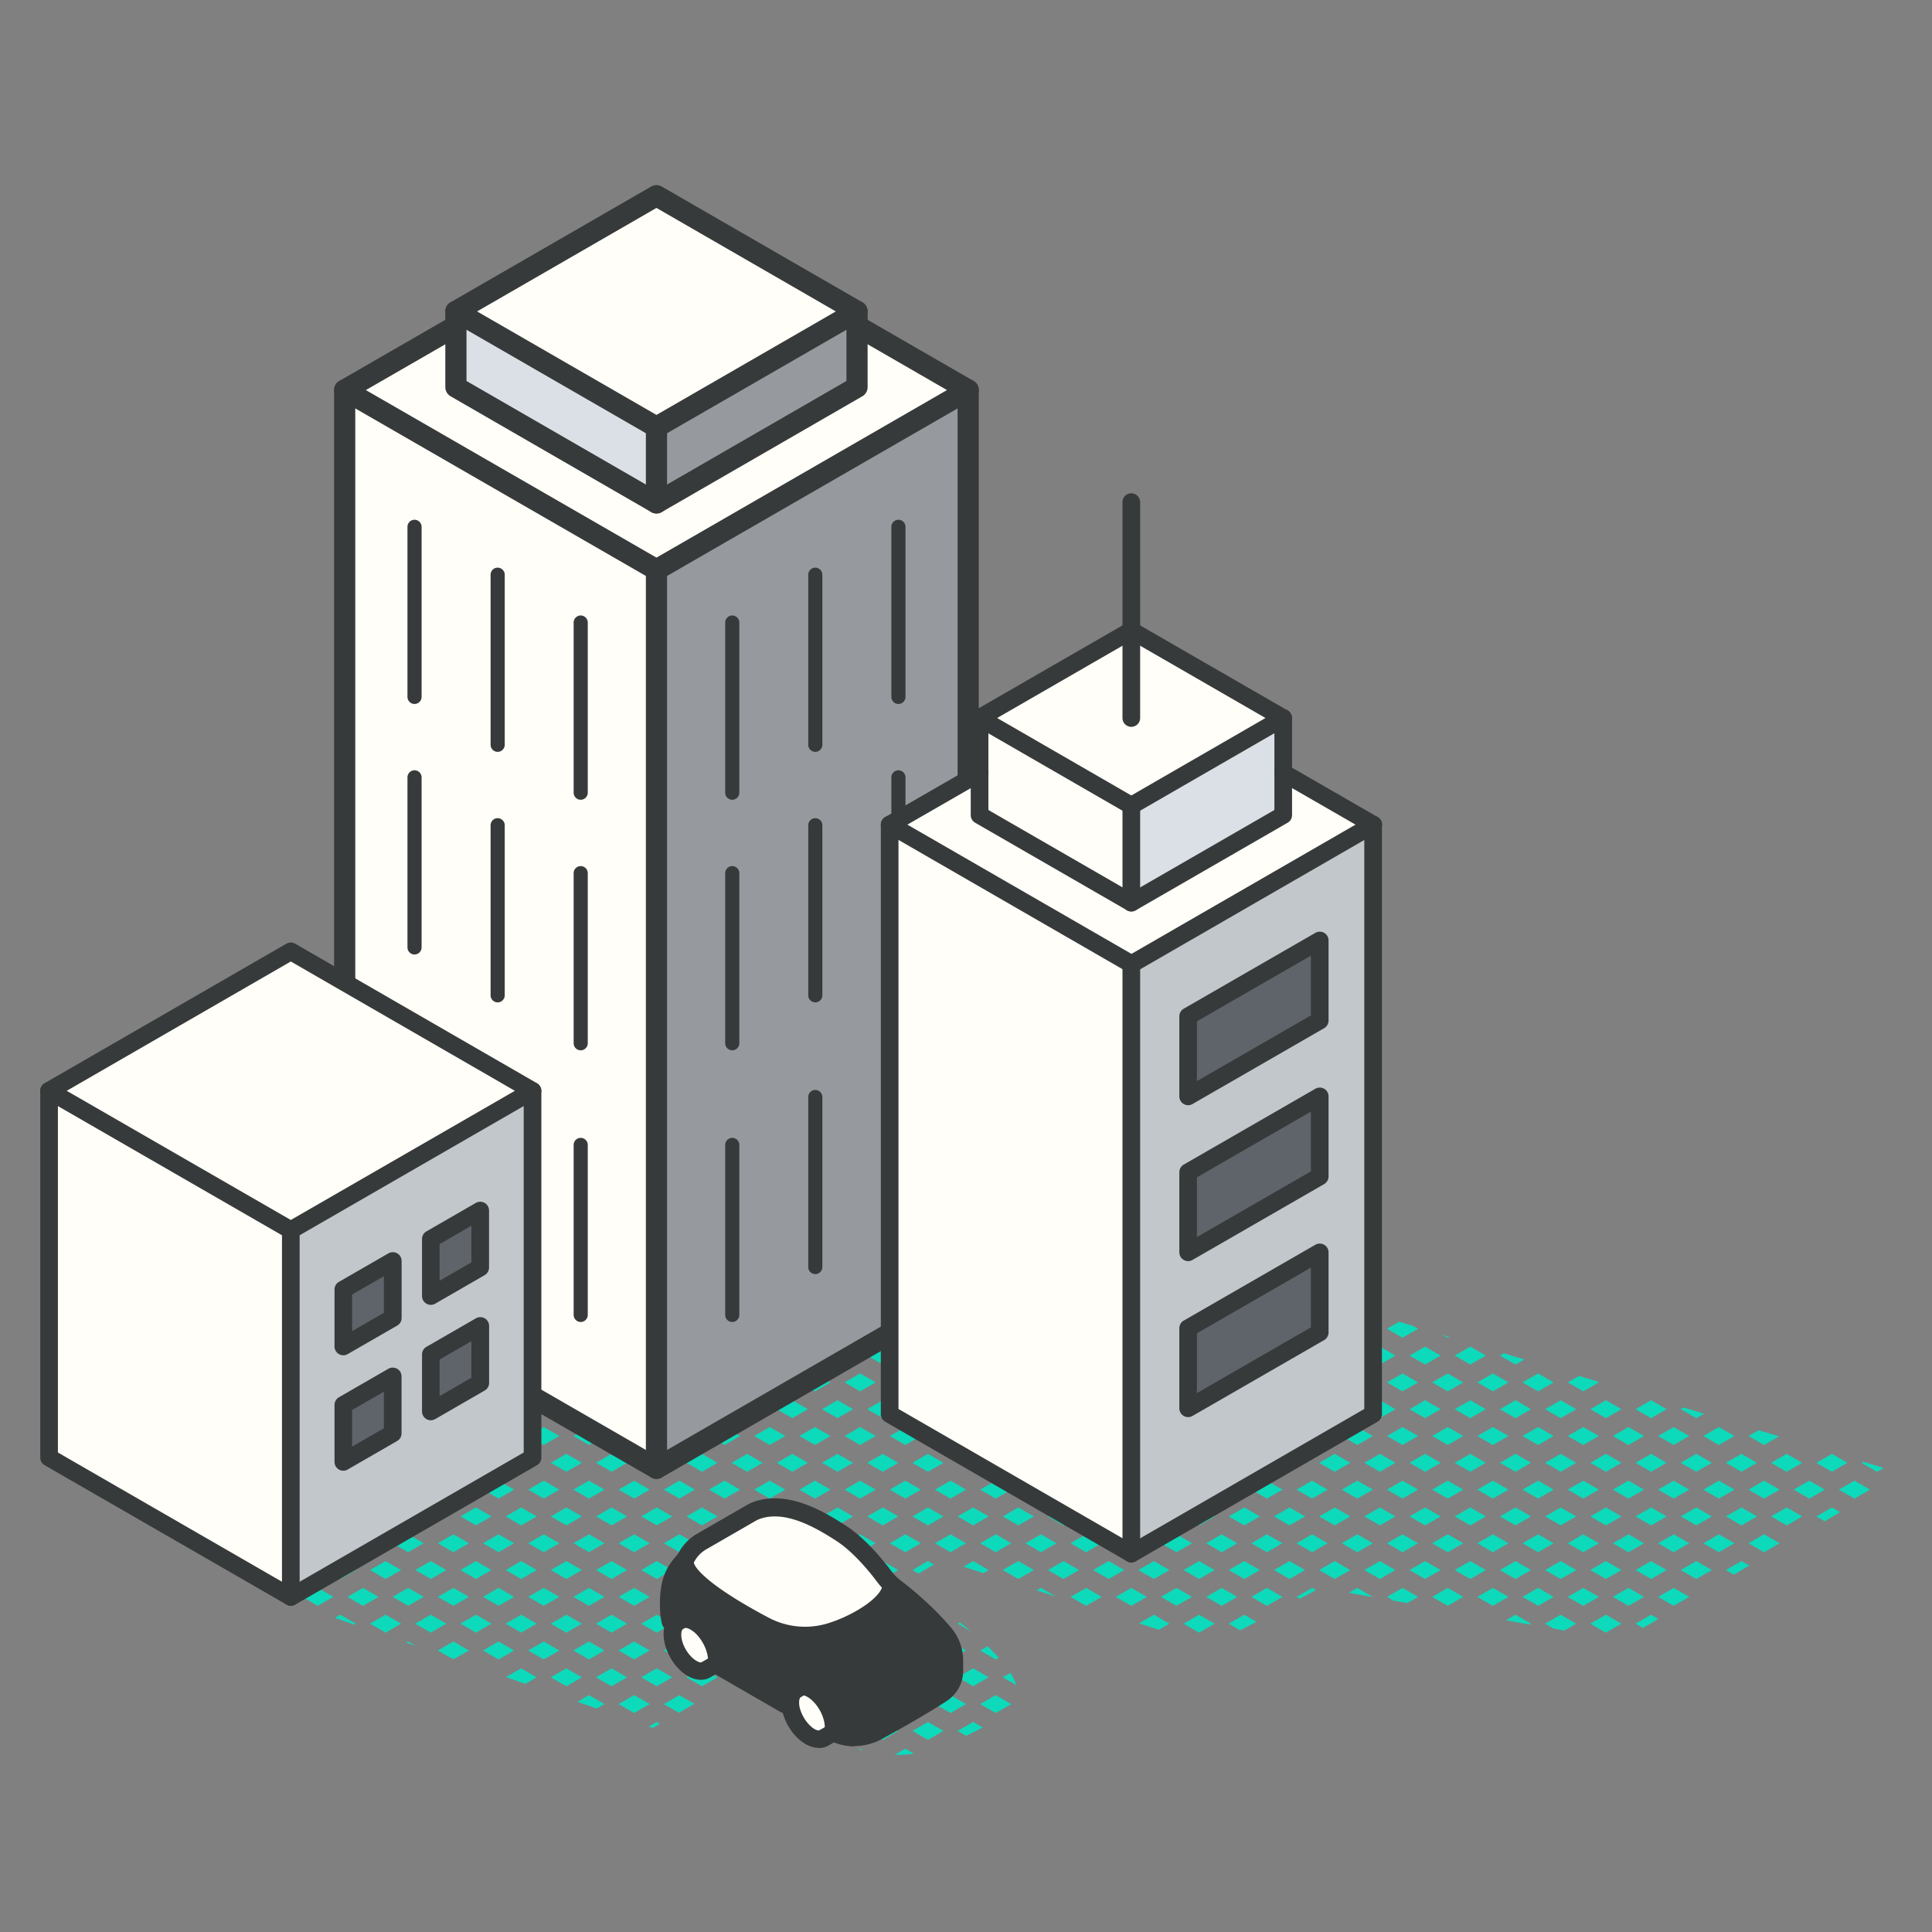 <svg xmlns="http://www.w3.org/2000/svg" width="240" height="240" fill="none"><rect width="100%" height="100%" fill="#808080" stroke="none"/><g clip-path="url(#a)"><path fill="#0DDABB" d="m228.438 185.047 1.929 1.113 1.93-1.113-1.93-1.113-1.929 1.113Zm3.456-3.33-.43-.131-.219.131 1.93 1.113.825-.473-2.106-.64Zm-2.403-.002-1.93-1.113-1.93 1.113 1.93 1.113 1.93-1.113Zm-3.86 6.66 1.035.604 1.912-1.13-1.017-.587-1.93 1.113Zm-.878-4.441-1.93 1.113 1.93 1.113 1.93-1.113-1.93-1.113Zm-2.806 3.328-1.93 1.113 1.93 1.113 1.93-1.113-1.93-1.113Zm0-4.434 1.93-1.113-1.93-1.113-1.93 1.113 1.93 1.113Zm-.948-4.398-2.536-.762-1.254.719 1.93 1.113 1.86-1.07Zm.07 6.617-1.93-1.113-1.93 1.113 1.93 1.113 1.93-1.113Zm-2.808-3.332-1.93-1.113-1.93 1.113 1.93 1.113 1.93-1.113Zm-1.052 9.992 1.93 1.113 1.93-1.113-1.93-1.113-1.93 1.113Zm1.052-3.332-1.93-1.113-1.93 1.113 1.93 1.113 1.93-1.113Zm-2.806-9.989-1.93-1.113-1.93 1.113 1.93 1.114 1.93-1.114Zm-4.738-2.219.965-.552-2.535-.771-.36.21 1.93 1.113Zm4.738 8.88-1.93-1.113-1.93 1.113 1.93 1.113 1.93-1.113Zm-4.738-2.219 1.93-1.113-1.93-1.113-1.93 1.113 1.93 1.113Zm3.684 12.207.983.57 1.912-1.131-.965-.552-1.93 1.113Zm-.876-4.441-1.93 1.113 1.93 1.113 1.93-1.113-1.93-1.113Zm-2.808 3.328-1.93 1.113 1.93 1.113 1.93-1.113-1.93-1.113Zm0-4.434 1.93-1.113-1.93-1.113-1.93 1.113 1.93 1.113Zm-.877-11.102-1.93-1.113-1.93 1.113 1.93 1.114 1.93-1.114Zm-2.807-3.332-1.93-1.113-1.93 1.113 1.93 1.113 1.93-1.113Zm2.807 9.993-1.93-1.113-1.93 1.113 1.93 1.113 1.93-1.113Zm-2.807-3.332-1.93-1.113-1.93 1.113 1.93 1.113 1.93-1.113Zm2.807 9.992-1.93-1.113-1.93 1.113 1.93 1.113 1.93-1.113Zm-2.807-3.332-1.93-1.113-1.93 1.113 1.93 1.113 1.93-1.113Zm-1.053 9.992 1.93 1.113 1.93-1.113-1.93-1.113-1.93 1.113Zm-.877 2.219-1.93 1.113.921.535 1.912-1.122-.903-.526Zm1.93-5.551-1.93-1.113-1.93 1.113 1.93 1.113 1.93-1.113Zm-4.738-22.197.062-.036-.272-.087.21.123Zm1.93 5.548-1.93-1.113-1.93 1.113 1.93 1.114 1.93-1.114Zm-2.806-3.332-1.93-1.113-1.93 1.113 1.93 1.113 1.93-1.113Zm2.806 9.993-1.93-1.113-1.93 1.113 1.93 1.113 1.93-1.113Zm-2.806-3.332-1.93-1.113-1.93 1.113 1.93 1.113 1.93-1.113Zm2.806 9.992-1.93-1.113-1.93 1.113 1.93 1.113 1.93-1.113Zm-2.806-3.332-1.93-1.113-1.93 1.113 1.93 1.113 1.93-1.113Zm.876 8.879-1.93 1.113 1.93 1.113 1.93-1.113-1.93-1.113Zm-2.806 3.332-1.93 1.113 1.93 1.113 1.93-1.113-1.93-1.113Zm1.93-5.551-1.93-1.113-1.93 1.113 1.93 1.113 1.93-1.113Zm-2.808-23.312-.211-.122-2.263-.675-1.386.797 1.93 1.113 1.93-1.113Zm0 6.663-1.93-1.113-1.93 1.113 1.93 1.114 1.93-1.114Zm0 6.661-1.93-1.113-1.93 1.113 1.93 1.113 1.93-1.113Zm-4.737-2.219 1.93-1.113-1.93-1.113-1.93 1.113 1.93 1.113Zm4.737 8.879-1.93-1.113-1.93 1.113 1.93 1.113 1.93-1.113Zm-1.93 5.547-1.93 1.113 1.93 1.113 1.93-1.113-1.93-1.113Zm-2.807 3.332-1.93 1.113 1.062.613 1.333.237 1.465-.85-1.93-1.113Zm0-4.438 1.93-1.113-1.93-1.113-1.93 1.113 1.93 1.113Zm-.877-24.422-1.93-1.113-1.93 1.113 1.93 1.113 1.93-1.113Zm-3.641-2.85-2.536-.763-.491.281 1.93 1.113 1.097-.631Zm3.641 9.51-1.93-1.113-1.93 1.113 1.93 1.114 1.93-1.114Zm.877-2.219 1.93-1.113-1.93-1.113-1.93 1.113 1.93 1.113Zm-3.685-1.113-1.93-1.113-1.93 1.113 1.93 1.113 1.93-1.113Zm2.808 9.993-1.93-1.113-1.93 1.113 1.93 1.113 1.93-1.113Zm-2.808-3.332-1.93-1.113-1.93 1.113 1.93 1.113 1.93-1.113Zm2.808 9.992-1.93-1.113-1.93 1.113 1.93 1.113 1.93-1.113Zm.877-2.219 1.93-1.113-1.93-1.113-1.93 1.113 1.93 1.113Zm-3.685-1.113-1.93-1.113-1.93 1.113 1.93 1.113 1.93-1.113Zm.878 8.879-1.93 1.113 1.93 1.113 1.93-1.113-1.93-1.113Zm-2.808 3.332-1.193.692 2.957.517.166-.096-1.93-1.113Zm1.93-5.551-1.93-1.113-1.93 1.113 1.93 1.113 1.93-1.113Zm-2.807-23.309-1.93-1.113-1.93 1.113 1.93 1.113 1.93-1.113Zm-4.737-2.219 1.93-1.113-1.93-1.113-1.93 1.113 1.93 1.113Zm4.737 8.879-1.93-1.113-1.93 1.113 1.93 1.114 1.93-1.114Zm-4.737-2.219 1.93-1.113-1.93-1.113-1.93 1.113 1.93 1.113Zm4.737 8.88-1.93-1.113-1.93 1.113 1.93 1.113 1.93-1.113Zm-4.737-2.219 1.93-1.113-1.93-1.113-1.93 1.113 1.93 1.113Zm4.737 8.879-1.93-1.113-1.93 1.113 1.93 1.113 1.93-1.113Zm-4.737 2.215-1.93 1.113 1.93 1.113 1.93-1.113-1.93-1.113Zm0-4.434 1.93-1.113-1.93-1.113-1.93 1.113 1.93 1.113Zm2.807 7.766-1.93 1.113 1.93 1.113 1.93-1.113-1.93-1.113Zm-5.614-31.076.201-.114-.851-.263.65.377Zm1.93 5.548-1.93-1.113-1.93 1.113 1.93 1.113 1.93-1.113Zm-2.807-3.332-1.93-1.113-1.93 1.113 1.93 1.113 1.93-1.113Zm2.807 9.992-1.93-1.113-1.93 1.113 1.93 1.114 1.93-1.114Zm-2.807-3.332-1.93-1.113-1.93 1.113 1.93 1.113 1.93-1.113Zm2.807 9.993-1.93-1.113-1.93 1.113 1.93 1.113 1.93-1.113Zm-2.807-3.332-1.93-1.113-1.93 1.113 1.93 1.113 1.93-1.113Zm2.807 9.992-1.93-1.113-1.93 1.113 1.93 1.113 1.93-1.113Zm-4.737 2.215-1.93 1.113 1.93 1.113 1.93-1.113-1.93-1.113Zm1.93-5.547-1.93-1.113-1.93 1.113 1.93 1.113 1.93-1.113Zm-1.053 9.992 1.93 1.113 1.93-1.113-1.93-1.113-1.93 1.113Zm-5.615-33.303 1.93 1.113 1.93-1.113-.649-.368-1.685-.508-1.526.876Zm3.86 6.662-1.93-1.113-1.93 1.113 1.93 1.113 1.93-1.113Zm-2.807-3.332-1.93-1.113-1.93 1.113 1.93 1.113 1.93-1.113Zm2.807 9.992-1.93-1.113-1.93 1.113 1.93 1.114 1.93-1.114Zm-2.807-3.332-1.93-1.113-1.93 1.113 1.93 1.113 1.93-1.113Zm2.807 9.993-1.93-1.113-1.93 1.113 1.93 1.113 1.93-1.113Zm-2.807-3.332-1.93-1.113-1.93 1.113 1.93 1.113 1.93-1.113Zm2.807 9.992-1.93-1.113-1.93 1.113 1.93 1.113 1.93-1.113Zm-2.807-3.332-1.93-1.113-1.93 1.113 1.93 1.113 1.93-1.113Zm-1.053 9.992.816.473 1.71.298 1.334-.771-1.93-1.113-1.93 1.113Zm1.053-3.332-1.93-1.113-1.93 1.113 1.93 1.113 1.93-1.113Zm-2.807-29.973-1.93-1.113-1.93 1.113 1.93 1.113 1.93-1.113Zm-3.501-2.925-2.535-.762-.632.359 1.93 1.113 1.237-.71Zm3.501 9.589-1.93-1.113-1.93 1.113 1.93 1.113 1.93-1.113Zm-2.808-3.332-1.93-1.113-1.93 1.113 1.93 1.113 1.93-1.113Zm2.808 9.992-1.93-1.113-1.93 1.113 1.93 1.114 1.93-1.114Zm-2.808-3.332-1.93-1.113-1.93 1.113 1.93 1.113 1.93-1.113Zm2.808 9.993-1.93-1.113-1.93 1.113 1.93 1.113 1.93-1.113Zm-2.808-3.332-1.93-1.113-1.93 1.113 1.93 1.113 1.93-1.113Zm2.808 9.992-1.93-1.113-1.93 1.113 1.93 1.113 1.93-1.113Zm-4.738 2.215-1.93 1.113 1.93 1.113 1.93-1.113-1.93-1.113Zm1.93-5.547-1.93-1.113-1.93 1.113 1.93 1.113 1.93-1.113Zm-.184 9.492 2.965.517.026-.017-1.93-1.113-1.061.613Zm-2.623-32.805-1.93-1.113-1.93 1.113 1.93 1.113 1.93-1.113Zm-2.807-3.328-1.93-1.113-1.93 1.113 1.93 1.113 1.93-1.113Zm2.807 9.992-1.93-1.113-1.93 1.113 1.93 1.113 1.93-1.113Zm-2.807-3.332-1.93-1.113-1.93 1.113 1.93 1.113 1.93-1.113Zm2.807 9.992-1.93-1.113-1.93 1.113 1.93 1.114 1.93-1.114Zm-2.807-3.332-1.93-1.113-1.93 1.113 1.93 1.113 1.93-1.113Zm2.807 9.993-1.93-1.113-1.93 1.113 1.93 1.113 1.93-1.113Zm-2.807-3.332-1.93-1.113-1.93 1.113 1.93 1.113 1.93-1.113Zm2.807 9.992-1.93-1.113-1.93 1.113 1.93 1.113 1.93-1.113Zm-2.807-3.332-1.93-1.113-1.93 1.113 1.93 1.113 1.93-1.113Zm-1.053 9.992.404.237 2.009-1.07-.483-.28-1.93 1.113Zm1.053-3.332-1.93-1.113-1.93 1.113 1.93 1.113 1.93-1.113Zm-4.395-35.711-1.43-.429 1.088.622.342-.193Zm1.588 5.738-1.93-1.113-1.93 1.113 1.93 1.113 1.93-1.113Zm-2.807-3.328-1.93-1.113-1.93 1.113 1.93 1.113 1.93-1.113Zm2.807 9.992-1.93-1.113-1.93 1.113 1.93 1.113 1.93-1.113Zm-2.807-3.332-1.93-1.113-1.93 1.113 1.93 1.113 1.93-1.113Zm2.807 9.992-1.93-1.113-1.93 1.113 1.93 1.114 1.93-1.114Zm-2.807-3.332-1.93-1.113-1.93 1.113 1.93 1.113 1.93-1.113Zm2.807 9.993-1.93-1.113-1.93 1.113 1.93 1.113 1.93-1.113Zm-2.807-3.332-1.93-1.113-1.93 1.113 1.93 1.113 1.93-1.113Zm2.807 9.992-1.93-1.113-1.93 1.113 1.93 1.113 1.93-1.113Zm-2.807-3.332-1.93-1.113-1.93 1.113 1.93 1.113 1.93-1.113Zm-1.053 9.992 1.93 1.113 1.93-1.113-1.93-1.113-1.93 1.113Zm1.053-3.332-1.93-1.113-1.93 1.113 1.93 1.113 1.93-1.113Zm-4.334-35.746-1.982-.684 1.579.912.403-.228Zm1.526 5.773-1.93-1.113-1.93 1.113 1.93 1.113 1.93-1.113Zm-4.737-2.215 1.93-1.113-1.93-1.113-1.93 1.113 1.93 1.113Zm4.737 8.879-1.93-1.113-1.93 1.113 1.93 1.113 1.93-1.113Zm-4.737-2.219 1.93-1.113-1.93-1.113-1.93 1.113 1.93 1.113Zm4.737 8.879-1.93-1.113-1.93 1.113 1.93 1.114 1.93-1.114Zm0 6.661-1.93-1.113-1.93 1.113 1.93 1.113 1.93-1.113Zm-4.737-2.219 1.93-1.113-1.93-1.113-1.93 1.113 1.93 1.113Zm4.737 8.879-1.93-1.113-1.93 1.113 1.93 1.113 1.93-1.113Zm-1.052 9.992 1.43.824 2.008-1.061-1.508-.876-1.93 1.113Zm-.878-4.445-1.93 1.113 1.93 1.113 1.93-1.113-1.93-1.113Zm-2.807 3.332-1.93 1.113 1.93 1.113 1.93-1.113-1.93-1.113Zm0-4.438 1.93-1.113-1.93-1.113-1.93 1.113 1.93 1.113Zm-.877-37.746-1.93-1.113-1.93 1.113 1.93 1.113 1.93-1.113Zm0 6.66-1.93-1.113-1.93 1.113 1.93 1.113 1.93-1.113Zm-2.807-3.328-1.93-1.113-1.93 1.113 1.93 1.113 1.93-1.113Zm2.807 9.992-1.93-1.113-1.93 1.113 1.93 1.113 1.93-1.113Zm-2.807-3.332-1.93-1.113-1.93 1.113 1.93 1.113 1.93-1.113Zm2.807 9.992-1.93-1.113-1.93 1.113 1.93 1.114 1.93-1.114Zm.877-2.219 1.93-1.113-1.93-1.113-1.93 1.113 1.93 1.113Zm-3.684-1.113-1.93-1.113-1.93 1.113 1.93 1.113 1.93-1.113Zm2.807 9.993-1.93-1.113-1.93 1.113 1.93 1.113 1.93-1.113Zm-2.807-3.332-1.93-1.113-1.93 1.113 1.93 1.113 1.93-1.113Zm2.807 9.992-1.93-1.113-1.93 1.113 1.93 1.113 1.93-1.113Zm.877-2.219 1.93-1.113-1.93-1.113-1.93 1.113 1.93 1.113Zm-3.684-1.113-1.93-1.113-1.93 1.113 1.93 1.113 1.93-1.113Zm.877 8.879-1.93 1.113 1.93 1.113 1.93-1.113-1.93-1.113Zm-.877-2.219-1.93-1.113-1.93 1.113 1.93 1.113 1.93-1.113Zm-2.808-36.633-1.93-1.113-1.93 1.113 1.93 1.113 1.93-1.113Zm-4.737-2.214 1.93-1.113-.272-.158-2.079-.71-1.509.868 1.93 1.113Zm4.737 8.874-1.93-1.113-1.93 1.113 1.93 1.113 1.93-1.113Zm-4.737-2.215 1.93-1.113-1.93-1.113-1.93 1.113 1.93 1.113Zm4.737 8.879-1.93-1.113-1.93 1.113 1.93 1.113 1.93-1.113Zm-4.737-2.219 1.93-1.113-1.93-1.113-1.93 1.113 1.93 1.113Zm4.737 8.879-1.93-1.113-1.93 1.113 1.93 1.114 1.93-1.114Zm-4.737-2.219 1.93-1.113-1.93-1.113-1.93 1.113 1.93 1.113Zm4.737 8.88-1.93-1.113-1.93 1.113 1.93 1.113 1.93-1.113Zm-4.737-2.219 1.93-1.113-1.93-1.113-1.93 1.113 1.93 1.113Zm4.737 8.879-1.93-1.113-1.93 1.113 1.93 1.113 1.93-1.113Zm-4.737 2.215-1.93 1.113 1.93 1.113 1.93-1.113-1.93-1.113Zm0-4.434 1.93-1.113-1.93-1.113-1.93 1.113 1.93 1.113Zm3.754 12.167 2.474.798 1.316-.754-1.93-1.113-1.86 1.069Zm-.947-4.401-1.93 1.113 1.93 1.113 1.93-1.113-1.93-1.113Zm-3.684-38.852-1.93-1.113-1.93 1.113 1.93 1.113 1.93-1.113Zm-2.807-3.328-1.93-1.113-1.93 1.113 1.93 1.113 1.93-1.113Zm2.807 9.988-1.93-1.113-1.93 1.113 1.93 1.113 1.93-1.113Zm-2.807-3.328-1.93-1.113-1.93 1.113 1.93 1.113 1.93-1.113Zm2.807 9.992-1.93-1.113-1.93 1.113 1.93 1.113 1.93-1.113Zm-2.807-3.332-1.93-1.113-1.93 1.113 1.93 1.113 1.93-1.113Zm2.807 9.992-1.93-1.113-1.93 1.113 1.93 1.114 1.93-1.114Zm-2.807-3.332-1.93-1.113-1.93 1.113 1.93 1.113 1.93-1.113Zm2.807 9.993-1.93-1.113-1.93 1.113 1.93 1.113 1.93-1.113Zm-2.807-3.332-1.93-1.113-1.93 1.113 1.93 1.113 1.93-1.113Zm2.807 9.992-1.93-1.113-1.93 1.113 1.93 1.113 1.93-1.113Zm-4.737 2.215-1.93 1.113 1.93 1.113 1.93-1.113-1.93-1.113Zm1.93-5.547-1.93-1.113-1.93 1.113 1.93 1.113 1.93-1.113Zm-1.053 9.992 1.93 1.113 1.93-1.113-1.93-1.113-1.93 1.113Zm-2.175-46.378-2.43-.833-1.009.587 1.93 1.113 1.509-.867Zm.421 6.413-1.93-1.113-1.93 1.113 1.93 1.113 1.93-1.113Zm-2.808-3.328-1.93-1.113-1.93 1.113 1.93 1.113 1.93-1.113Zm2.808 9.988-1.93-1.113-1.93 1.113 1.93 1.113 1.93-1.113Zm-2.808-3.328-1.93-1.113-1.93 1.113 1.93 1.113 1.93-1.113Zm2.808 9.992-1.93-1.113-1.93 1.113 1.93 1.113 1.93-1.113Zm-2.808-3.332-1.93-1.113-1.93 1.113 1.93 1.113 1.93-1.113Zm2.808 9.992-1.93-1.113-1.93 1.113 1.93 1.114 1.93-1.114Zm-2.808-3.332-1.93-1.113-1.93 1.113 1.93 1.113 1.93-1.113Zm2.808 9.993-1.93-1.113-1.93 1.113 1.93 1.113 1.93-1.113Zm-2.808-3.332-1.93-1.113-1.93 1.113 1.93 1.113 1.93-1.113Zm2.808 9.992-1.93-1.113-1.93 1.113 1.93 1.113 1.93-1.113Zm-4.738 2.215-1.93 1.113 1.93 1.113 1.93-1.113-1.93-1.113Zm1.93-5.547-1.93-1.113-1.93 1.113 1.93 1.113 1.93-1.113Zm.351 9.186 2.395.771-1.868-1.078-.527.307Zm-3.158-45.819-1.93-1.113-1.93 1.113 1.93 1.113 1.93-1.113Zm-4.737-2.218 1.018-.587-2.43-.824-.518.298 1.93 1.113Zm4.737 8.878-1.93-1.113-1.93 1.113 1.93 1.113 1.93-1.113Zm-4.737-2.215 1.93-1.113-1.93-1.113-1.93 1.113 1.93 1.113Zm4.737 8.875-1.93-1.113-1.93 1.113 1.93 1.113 1.93-1.113Zm-4.737-2.215 1.93-1.113-1.93-1.113-1.93 1.113 1.93 1.113Zm4.737 8.879-1.93-1.113-1.93 1.113 1.93 1.113 1.93-1.113Zm-4.737-2.219 1.93-1.113-1.93-1.113-1.93 1.113 1.93 1.113Zm4.737 8.879-1.93-1.113-1.93 1.113 1.93 1.114 1.93-1.114Zm-4.737-2.219 1.93-1.113-1.93-1.113-1.93 1.113 1.93 1.113Zm4.737 8.88-1.93-1.113-1.93 1.113 1.93 1.113 1.93-1.113Zm-4.737-2.219 1.93-1.113-1.93-1.113-1.93 1.113 1.93 1.113Zm2.807 7.766-1.93 1.113 1.93 1.113 1.93-1.113-1.93-1.113Zm-2.737 4.441 1.193.386.666-.386-1.93-1.113-1.21.701 1.281.412Zm1.86-6.66-1.93-1.113-1.93 1.113 1.93 1.113 1.93-1.113Zm2.702 19.441-.948.544 1.702.981a6.62 6.62 0 0 0-.43-.981 8.458 8.458 0 0 0-.315-.544h-.009Zm-1.457-1.884a26.034 26.034 0 0 0-1.377-1.428l-.921.535 1.93 1.113.377-.22h-.009Zm-2.298 5.755 1.93 1.113 1.93-1.113-1.93-1.113-1.93 1.113Zm-.877 2.219-1.93 1.113 1.07.614c.281-.14 1.772-.894 2.053-1.043l-1.184-.684h-.009Zm0-4.434 1.93-1.113-1.93-1.113-1.93 1.113 1.93 1.113Zm-.878-57.73-1.93-1.113-1.93 1.113 1.93 1.113 1.93-1.113Zm-2.806-3.328-1.93-1.113-1.93 1.113 1.93 1.113 1.93-1.113Zm2.806 9.988-1.93-1.113-1.93 1.113 1.93 1.113 1.93-1.113Zm-2.806-3.328-1.93-1.113-1.93 1.113 1.93 1.113 1.93-1.113Zm2.806 9.988-1.93-1.113-1.93 1.113 1.93 1.113 1.93-1.113Zm-2.806-3.328-1.93-1.113-1.93 1.113 1.93 1.113 1.93-1.113Zm2.806 9.992-1.93-1.113-1.93 1.113 1.93 1.113 1.93-1.113Zm-2.806-3.332-1.93-1.113-1.93 1.113 1.93 1.113 1.93-1.113Zm2.806 9.992-1.93-1.113-1.93 1.113 1.93 1.114 1.93-1.114Zm-2.806-3.332-1.93-1.113-1.93 1.113 1.93 1.113 1.93-1.113Zm2.806 9.993-1.93-1.113-1.93 1.113 1.93 1.113 1.93-1.113Zm-2.806-3.332-1.93-1.113-1.93 1.113 1.93 1.113 1.93-1.113Zm2.806 9.992-1.93-1.113-1.93 1.113 1.93 1.113 1.93-1.113Zm-2.806-3.332-1.93-1.113-1.93 1.113 1.93 1.113 1.93-1.113Zm2.806 16.652-1.93-1.113-1.93 1.113 1.93 1.113 1.93-1.113Zm.615-2.366c-.386-.324-1.325-1.069-1.386-1.122l-.281.158 1.667.964Zm-3.421-.962-1.93-1.113-1.93 1.113 1.93 1.113 1.93-1.113Zm.876 8.875-1.93 1.113 1.93 1.113 1.93-1.113-1.93-1.113Zm-2.806 3.332-1.93 1.113 1.93 1.113 1.93-1.113-1.93-1.113Zm1.93-5.547-1.93-1.113-1.93 1.113 1.93 1.113 1.93-1.113Zm-4.211-62.464-2.431-.833-.026.018 1.93 1.113.527-.298Zm1.403 5.847-1.93-1.113-1.93 1.113 1.93 1.113 1.93-1.113Zm-4.737-2.215 1.93-1.113-1.93-1.113-1.93 1.113 1.93 1.113Zm4.737 8.875-1.93-1.113-1.93 1.113 1.93 1.113 1.93-1.113Zm-4.737-2.215 1.93-1.113-1.93-1.113-1.93 1.113 1.93 1.113Zm4.737 8.875-1.93-1.113-1.93 1.113 1.93 1.113 1.93-1.113Zm-4.737-2.215 1.93-1.113-1.93-1.113-1.93 1.113 1.93 1.113Zm4.737 8.879-1.93-1.113-1.93 1.113 1.93 1.113 1.93-1.113Zm-4.737-2.219 1.93-1.113-1.93-1.113-1.93 1.113 1.93 1.113Zm4.737 8.879-1.93-1.113-1.93 1.113 1.93 1.114 1.93-1.114Zm-1.93 5.548-1.93 1.113 1.93 1.113 1.93-1.113-1.93-1.113Zm-2.807-1.106 1.93-1.113-1.93-1.113-1.93 1.113 1.93 1.113Zm5.615 11.962.745-.439-.745-.429-1.93 1.113.754.438 1.176-.683Zm-.878-3.083-1.93-1.113-1.93 1.113 1.93 1.113 1.93-1.113Zm0 6.66-1.93-1.113-1.93 1.113 1.93 1.113 1.93-1.113Zm-4.737-2.219 1.93-1.113-1.93-1.113-1.93 1.113 1.93 1.113Zm4.737 8.879-1.93-1.113-1.93 1.113 1.93 1.113 1.93-1.113Zm-4.737-2.215 1.93-1.113-1.93-1.113-1.93 1.113 1.93 1.113Zm4.737 8.875-1.93-1.113-1.93 1.113 1.93 1.113 1.93-1.113Zm-4.737-2.215 1.93-1.113-1.93-1.113-1.93 1.113 1.93 1.113Zm1.491 8.517c.825.018 1.615-.026 2.387-.14l-1.079-.622-1.316.753.008.009Zm.439-2.97-1.93-1.113-1.93 1.113 1.93 1.113 1.93-1.113Zm-4.737-68.824 1.93-1.113-1.93-1.113-.913.526-.543.858 1.456.842Zm1.93 5.547-1.93-1.113-1.93 1.113 1.93 1.113 1.93-1.113Zm-2.808-3.33-1.851-1.06-1.035 1.621.956.552 1.93-1.113Zm2.808 9.99-1.93-1.113-1.93 1.113 1.93 1.113 1.93-1.113Zm-2.808-3.328-1.93-1.113-1.93 1.113 1.93 1.113 1.93-1.113Zm2.808 9.988-1.93-1.113-1.93 1.113 1.93 1.113 1.93-1.113Zm-2.808-3.328-1.93-1.113-1.93 1.113 1.93 1.113 1.93-1.113Zm2.808 9.992-1.93-1.113-1.93 1.113 1.93 1.113 1.93-1.113Zm-2.808-3.332-1.93-1.113-1.93 1.113 1.93 1.113 1.93-1.113Zm2.808 9.992-1.93-1.113-1.93 1.113 1.93 1.114 1.93-1.114Zm.877-2.219 1.93-1.113-1.93-1.113-1.93 1.113 1.93 1.113Zm-.877 8.88-1.93-1.113-1.93 1.113 1.93 1.113 1.93-1.113Zm-2.808-3.332-1.93-1.113-1.93 1.113 1.93 1.113 1.93-1.113Zm2.808 9.992-1.93-1.113-1.93 1.113 1.93 1.113 1.93-1.113Zm.877-2.219 1.93-1.113-1.93-1.113-1.93 1.113 1.93 1.113Zm-2.807 9.992 1.93-1.113-1.93-1.113-1.93 1.113 1.93 1.113Zm-.878-4.445-1.93-1.113-1.93 1.113 1.93 1.113 1.93-1.113Zm2.808 9.992-1.93-1.113-1.93 1.113 1.93 1.113 1.93-1.113Zm0 6.66-1.93-1.113-1.93 1.113 1.93 1.113 1.93-1.113Zm-4.738 2.219-1.298.754.553 1.043.745.429 1.93-1.113-1.93-1.113Zm1.93-5.547-1.93-1.113-1.93 1.113 1.93 1.113 1.93-1.113Zm.719 8.963c.176.044.351.079.527.123l-.369-.211-.158.088Zm-3.526-65.578-1.342-.771-1.035 1.63.447.254 1.93-1.113Zm-3.649 2.846-.974 1.525 1.816-1.043-.842-.482Zm3.65 3.812-1.93-1.113-1.93 1.113 1.93 1.113 1.93-1.113Zm0 6.66-1.93-1.113-1.93 1.113 1.93 1.113 1.93-1.113Zm-2.808-3.328-1.93-1.113-1.93 1.113 1.93 1.113 1.93-1.113Zm2.808 9.992-1.93-1.113-1.93 1.113 1.93 1.113 1.93-1.113Zm-2.808-3.332-1.93-1.113-1.93 1.113 1.93 1.113 1.93-1.113Zm2.808 9.992-1.93-1.113-1.93 1.113 1.93 1.114 1.93-1.114Zm.876-2.219 1.93-1.113-1.93-1.113-1.93 1.113 1.93 1.113Zm-3.684-1.113-1.93-1.113-1.93 1.113 1.93 1.113 1.93-1.113Zm2.808 9.993-1.93-1.113-1.93 1.113 1.93 1.113 1.93-1.113Zm-2.808-3.332-1.93-1.113-1.93 1.113 1.93 1.113 1.93-1.113Zm2.808 9.992-1.93-1.113-1.93 1.113 1.93 1.113 1.93-1.113Zm.876-2.219 1.93-1.113-1.93-1.113-1.93 1.113 1.93 1.113Zm-3.684-1.113-1.93-1.113-1.93 1.113 1.93 1.113 1.93-1.113Zm2.808 9.992-1.93-1.113-1.93 1.113 1.93 1.113 1.93-1.113Zm-2.808-3.332-1.93-1.113-1.93 1.113 1.93 1.113 1.93-1.113Zm.878 11.105 1.93-1.113-1.93-1.113-1.93 1.113 1.93 1.113Zm-1.816 2.218.218.421.72-.421-1.351-.78.412.78Zm4.622-5.546 1.93-1.113-1.93-1.113-1.93 1.113 1.93 1.113Zm-3.684-1.113-1.93-1.113-1.93 1.113 1.93 1.113 1.93-1.113Zm.877 8.875-.5.289.904 1.701 1.526-.877-1.93-1.113Zm-3.685-52.17-.333-.193-.395.613.728-.42Zm0 6.658-1.93-1.113-1.93 1.113 1.93 1.113 1.93-1.113Zm0 6.664-1.93-1.113-1.93 1.113 1.93 1.113 1.93-1.113Zm-2.806-3.332-1.93-1.113-1.93 1.113 1.93 1.113 1.93-1.113Zm2.806 9.992-1.93-1.113-1.93 1.113 1.93 1.114 1.93-1.114Zm0 6.661-1.93-1.113-1.93 1.113 1.93 1.113 1.93-1.113Zm-2.806-3.332-1.93-1.113-1.93 1.113 1.93 1.113 1.93-1.113Zm2.806 9.992-1.93-1.113-1.93 1.113 1.93 1.113 1.93-1.113Zm0 6.66-1.93-1.113-1.93 1.113 1.93 1.113 1.93-1.113Zm-4.736 2.219-1.93 1.113 1.93 1.113 1.93-1.113-1.93-1.113Zm1.93-5.551-1.93-1.113-1.93 1.113 1.93 1.113 1.93-1.113Zm-1.054 9.992 1.93 1.113 1.93-1.113-1.93-1.113-1.93 1.113Zm-1.754-33.301-1.93-1.113-1.93 1.113 1.93 1.113 1.93-1.113Zm0 6.66-1.93-1.113-1.93 1.113 1.93 1.114 1.93-1.114Zm.878-2.219 1.93-1.113-1.93-1.113-1.93 1.113 1.93 1.113Zm-3.684-1.113-1.93-1.113-1.93 1.113 1.93 1.113 1.93-1.113Zm2.806 9.993-1.93-1.113-1.93 1.113 1.93 1.113 1.93-1.113Zm-2.806-3.332-1.93-1.113-1.93 1.113 1.93 1.113 1.93-1.113Zm2.806 9.992-1.93-1.113-1.93 1.113 1.93 1.113 1.93-1.113Zm.878-2.219 1.93-1.113-1.93-1.113-1.93 1.113 1.93 1.113Zm-3.684-1.113-1.93-1.113-1.93 1.113 1.93 1.113 1.93-1.113Zm2.806 9.992-1.93-1.113-1.93 1.113 1.93 1.113 1.93-1.113Zm-4.736 2.219-1.93 1.113 1.93 1.113 1.93-1.113-1.93-1.113Zm1.93-5.551-1.93-1.113-1.93 1.113 1.93 1.113 1.93-1.113Zm1.754 13.324.517.298 1.922-1.113-.51-.298-1.93 1.113Zm-.878-4.445-1.93 1.113 1.93 1.113 1.93-1.113-1.93-1.113Zm-2.806 3.332-1.93 1.113 1.93 1.113 1.93-1.113-1.93-1.113Zm-.878-35.52-1.93-1.113-1.93 1.113 1.93 1.113 1.93-1.113Zm0 6.66-1.93-1.113-1.93 1.113 1.93 1.114 1.93-1.114Zm-2.808-3.332-1.93-1.113-1.93 1.113 1.93 1.113 1.93-1.113Zm2.808 9.993-1.93-1.113-1.93 1.113 1.93 1.113 1.93-1.113Zm-2.808-3.332-1.93-1.113-1.93 1.113 1.93 1.113 1.93-1.113Zm2.808 9.992-1.93-1.113-1.93 1.113 1.93 1.113 1.93-1.113Zm-2.808-3.332-1.93-1.113-1.93 1.113 1.93 1.113 1.93-1.113Zm2.808 9.992-1.93-1.113-1.93 1.113 1.93 1.113 1.93-1.113Zm-4.738 2.219-1.93 1.113 1.93 1.113 1.93-1.113-1.93-1.113Zm1.93-5.551-1.93-1.113-1.93 1.113 1.93 1.113 1.93-1.113Zm2.808 9.992-1.93-1.113-1.93 1.113 1.93 1.113 1.93-1.113Zm-3.86 6.66 1.868 1.078 1.922-1.113-1.86-1.078-1.93 1.113Zm1.052-3.328-1.93-1.113-1.93 1.113 1.93 1.113 1.93-1.113Zm-2.474-40.761-1.386.797 1.93 1.113 1.886-1.087-2.43-.823Zm-.332 4.128-1.93-1.113-1.93 1.113 1.93 1.113 1.93-1.113Zm-4.738-2.219 1.93-1.113-1.93-1.113-1.93 1.113 1.93 1.113Zm4.738 8.879-1.93-1.113-1.93 1.113 1.93 1.114 1.93-1.114Zm-4.738-2.219 1.93-1.113-1.93-1.113-1.93 1.113 1.93 1.113Zm4.738 8.88-1.93-1.113-1.93 1.113 1.93 1.113 1.93-1.113Zm-4.738-2.219 1.93-1.113-1.93-1.113-1.93 1.113 1.93 1.113Zm4.738 8.879-1.93-1.113-1.93 1.113 1.93 1.113 1.93-1.113Zm-4.738-2.219 1.93-1.113-1.93-1.113-1.93 1.113 1.93 1.113Zm4.738 8.879-1.93-1.113-1.93 1.113 1.93 1.113 1.93-1.113Zm-4.738-2.219 1.93-1.113-1.93-1.113-1.93 1.113 1.93 1.113Zm4.738 8.879-1.93-1.113-1.93 1.113 1.93 1.113 1.93-1.113Zm-4.738-2.215 1.93-1.113-1.93-1.113-1.93 1.113 1.93 1.113Zm4.623 11.664.5.175.886-.517-.395-.228-.991.57Zm-1.815-3.902-1.93 1.113 1.93 1.113 1.93-1.113-1.93-1.113Zm-.878-2.215-1.93-1.113-1.93 1.113 1.93 1.113 1.93-1.113Zm-3.37-42.973-2.43-.824-.868.5 1.93 1.113 1.369-.789Zm.562 6.34-1.93-1.113-1.93 1.113 1.93 1.113 1.93-1.113Zm-2.806-3.332-1.93-1.113-1.93 1.113 1.93 1.113 1.93-1.113Zm2.806 9.992-1.93-1.113-1.93 1.113 1.93 1.114 1.93-1.114Zm-2.806-3.332-1.93-1.113-1.93 1.113 1.93 1.113 1.93-1.113Zm2.806 9.993-1.93-1.113-1.93 1.113 1.93 1.113 1.93-1.113Zm-2.806-3.332-1.93-1.113-1.93 1.113 1.93 1.113 1.93-1.113Zm2.806 9.992-1.93-1.113-1.93 1.113 1.93 1.113 1.93-1.113Zm-2.806-3.332-1.93-1.113-1.93 1.113 1.93 1.113 1.93-1.113Zm2.806 9.992-1.93-1.113-1.93 1.113 1.93 1.113 1.93-1.113Zm-2.806-3.332-1.93-1.113-1.93 1.113 1.93 1.113 1.93-1.113Zm2.806 9.992-1.93-1.113-1.93 1.113 1.93 1.113 1.93-1.113Zm-2.806-3.328-1.93-1.113-1.93 1.113 1.93 1.113 1.93-1.113Zm-.561 9.708 2.412.832.956-.552-1.93-1.113-1.438.833Zm.561-3.048-1.93-1.113-1.93 1.113 1.93 1.113 1.93-1.113Zm-2.808-43.297-1.93-1.113-1.93 1.113 1.93 1.113 1.93-1.113Zm0 6.664-1.93-1.113-1.93 1.113 1.93 1.113 1.93-1.113Zm-4.736-2.219 1.93-1.113-1.93-1.113-1.93 1.113 1.93 1.113Zm4.736 8.879-1.93-1.113-1.93 1.113 1.93 1.114 1.93-1.114Zm0 6.661-1.93-1.113-1.93 1.113 1.93 1.113 1.93-1.113Zm-4.736-2.219 1.93-1.113-1.93-1.113-1.93 1.113 1.93 1.113Zm4.736 8.879-1.93-1.113-1.93 1.113 1.93 1.113 1.93-1.113Zm0 6.66-1.93-1.113-1.93 1.113 1.93 1.113 1.93-1.113Zm-4.736 2.219-1.93 1.113 1.93 1.113 1.93-1.113-1.93-1.113Zm0-4.438 1.93-1.113-1.93-1.113-1.93 1.113 1.93 1.113Zm2.806 7.766-1.93 1.113 1.93 1.113 1.93-1.113-1.93-1.113Zm-2.806 3.332-1.895 1.087 2.412.841 1.412-.815-1.93-1.113Zm-.878-42.184-1.93-1.113-1.93 1.113 1.93 1.113 1.93-1.113Zm-.088-3.329-.605-.202-.36.202 1.93 1.113.86-.491-1.825-.622Zm-2.72.001-1.93-1.113-1.93 1.113 1.93 1.113 1.93-1.113Zm2.808 9.992-1.93-1.113-1.93 1.113 1.93 1.113 1.93-1.113Zm-2.808-3.332-1.93-1.113-1.93 1.113 1.93 1.113 1.93-1.113Zm2.808 9.992-1.93-1.113-1.93 1.113 1.93 1.114 1.93-1.114Zm.878-2.219 1.93-1.113-1.93-1.113-1.93 1.113 1.93 1.113Zm-3.686-1.113-1.93-1.113-1.93 1.113 1.93 1.113 1.93-1.113Zm2.808 9.993-1.93-1.113-1.93 1.113 1.93 1.113 1.93-1.113Zm-2.808-3.332-1.93-1.113-1.93 1.113 1.93 1.113 1.93-1.113Zm2.808 9.992-1.93-1.113-1.93 1.113 1.93 1.113 1.93-1.113Zm.878-2.219 1.93-1.113-1.93-1.113-1.93 1.113 1.93 1.113Zm-3.686-1.113-1.93-1.113-1.93 1.113 1.93 1.113 1.93-1.113Zm2.808 9.992-1.93-1.113-1.93 1.113 1.93 1.113 1.93-1.113Zm-2.808-3.332-1.93-1.113-1.93 1.113 1.93 1.113 1.93-1.113Zm.878 8.879-1.93 1.113 1.93 1.113 1.93-1.113-1.93-1.113Zm-.878-2.215-1.93-1.113-1.93 1.113 1.93 1.113 1.93-1.113Zm-5.736-42.763 1 .579.341-.193-1.307-.447-.035.061Zm2.93 6.126-1.93-1.113-1.93 1.113 1.93 1.113 1.93-1.113Zm-2.808-3.327-1.193-.692-.877 1.726.14.079 1.93-1.113Zm2.808 9.991-1.93-1.113-1.93 1.113 1.93 1.113 1.93-1.113Zm-2.808-3.332-1.93-1.113-1.93 1.113 1.93 1.113 1.93-1.113Zm2.808 9.992-1.93-1.113-1.93 1.113 1.93 1.114 1.93-1.114Zm-2.808-3.332-1.93-1.113-1.93 1.113 1.93 1.113 1.93-1.113Zm2.808 9.993-1.93-1.113-1.93 1.113 1.93 1.113 1.93-1.113Zm-2.808-3.332-1.93-1.113-1.93 1.113 1.93 1.113 1.93-1.113Zm2.808 9.992-1.93-1.113-1.93 1.113 1.93 1.113 1.93-1.113Zm-2.808-3.332-1.93-1.113-1.93 1.113 1.93 1.113 1.93-1.113Zm2.808 9.992-1.93-1.113-1.93 1.113 1.93 1.113 1.93-1.113Zm-2.808-3.332-1.93-1.113-1.93 1.113 1.93 1.113 1.93-1.113Zm-1.052 9.992 1.64.947.36.122 1.86-1.069-1.93-1.113-1.93 1.113Zm1.052-3.328-1.93-1.113-1.93 1.113 1.93 1.113 1.93-1.113Zm-2.807-36.635-.343-.193-.28.552.623-.359Zm-3.842 6.68 1.912 1.095 1.93-1.113-1.93-1.113-1.886 1.087-.026.044Zm3.842 6.642-1.93-1.113-1.93 1.113 1.93 1.114 1.93-1.114Zm-4.738-2.219 1.93-1.113-1.93-1.113-.315.184-.737 1.438 1.052.604Zm4.738 8.88-1.93-1.113-1.93 1.113 1.93 1.113 1.93-1.113Zm-4.737-2.219 1.93-1.113-1.93-1.113-1.93 1.113 1.93 1.113Zm4.737 8.879-1.93-1.113-1.93 1.113 1.93 1.113 1.93-1.113Zm0 6.66-1.93-1.113-1.93 1.113 1.93 1.113 1.93-1.113Zm-4.737 2.219-1.93 1.113 1.93 1.113 1.93-1.113-1.93-1.113Zm0-4.438 1.93-1.113-1.93-1.113-1.93 1.113 1.93 1.113Zm2.57 7.906 1.175.403-.938-.543-.237.14Zm-3.448-25.667-1.245-.719-.877 1.726.192.106 1.93-1.113Zm0 6.66-1.93-1.113-1.93 1.113 1.93 1.113 1.93-1.113Zm-3.517-2.92.71-.412-.386-.219-.324.631Zm3.517 9.58-1.93-1.113-1.93 1.113 1.93 1.113 1.93-1.113Zm.878-2.219 1.93-1.113-1.93-1.113-1.93 1.113 1.93 1.113Zm-3.684-1.113-1.93-1.113-1.93 1.113 1.93 1.113 1.93-1.113Zm.876 8.879-1.93 1.113 1.93 1.113 1.93-1.113-1.93-1.113Zm-2.807 3.332-.684.394 2.412.833.202-.114-1.93-1.113Zm1.931-5.551-1.93-1.113-1.93 1.113 1.93 1.113 1.93-1.113Zm-4.737-2.215 1.93-1.113-1.93-1.113-.404.236-.693 1.359 1.096.631Zm-2.177 1.473-.877 1.718.245.14 1.93-1.113-1.298-.745Zm.246 4.074 1.93 1.113 1.93-1.113-1.93-1.113-1.93 1.113Zm-2.5.351.088.026.658-.377-.44-.254-.306.605Z"/><path fill="#373A3A" d="M118.553 207.533v.061c0 .947-.386 1.858-1.079 2.48-.141.123-.29.246-.448.351-1.789 1.157-3.991 2.463-6.456 3.839-.518.289-1.053.587-1.588.876-.483.272-1 .456-1.536.57a6.381 6.381 0 0 1-.903.131 5.82 5.82 0 0 1-3.035-.64c-.009 0-.009-.008-.018-.008 0-.027.009-.044.009-.07.131-.649.035-1.482-.307-2.367-.544-1.402-1.562-2.559-2.588-3.032a2.227 2.227 0 0 0-1.018-.237s-.044.009-.079.009c-.842.07-1.316.798-1.342 1.823-.009.359-.412.57-.72.394l-7.728-4.452a1.287 1.287 0 0 1-.553-.648 1.649 1.649 0 0 1-.105-.509c-.052-1.779-1.368-4.014-2.974-4.75a2.14 2.14 0 0 0-1.079-.219c-.105.009-.21.035-.307.07l-.447.254a1.498 1.498 0 0 0-.334.29.473.473 0 0 1-.64-.333 10.091 10.091 0 0 1-.193-2.06c0-2.84.65-4.049 1.816-5.364.07-.078.14-.166.202-.254h.008c-.508 2.305 5.887 6.083 9.887 8.203a10.708 10.708 0 0 0 8.194.763 19.393 19.393 0 0 0 4.29-1.963c2.017-1.245 3.14-2.612 3.202-3.567a1.013 1.013 0 0 0-.062-.43c.228.219.465.421.72.614a40.38 40.38 0 0 1 3.149 2.673c.93.867 1.921 1.867 2.851 2.98.518.613.86 1.332 1.061 2.085.053.211.097.439.114.667.018.122.027.254.027.394a.927.927 0 0 1 .009.166v1.227-.017Z"/><path fill="#FFFEF8" d="M110.614 196.728c.043.131.07.28.061.429-.061.956-1.184 2.332-3.202 3.567a18.724 18.724 0 0 1-4.29 1.963c-2.719.851-5.676.57-8.193-.762-4-2.121-10.387-5.898-9.887-8.203h-.009a2.53 2.53 0 0 0 .193-.298 5.018 5.018 0 0 1 1.877-1.928l6.15-3.55c.307-.175.623-.306.965-.412a6.73 6.73 0 0 1 1.43-.254c3.167-.228 6.43 1.692 8.667 3.138.29.184.571.385.86.605 1.93 1.472 3.685 3.61 4.571 4.811.236.324.508.622.789.894h.018Zm-7.431 16.031c.342.885.439 1.717.307 2.366 0 .018-.009.035-.009.07.009 0 .009.009.018.009l-1.167.675a1.247 1.247 0 0 1-.509.149c-1.175.114-2.658-1.227-3.342-2.954-.22-.552-.325-1.087-.325-1.551v-.202c.035-.657.29-1.174.72-1.419l.693-.404c.324-.017.666.062 1.017.228 1.027.474 2.044 1.63 2.588 3.033h.009Zm-14.027-6.156-1.448.833c-.15.096-.316.14-.509.157-1.175.114-2.667-1.218-3.342-2.953-.22-.561-.325-1.087-.325-1.551 0-.561.123-1.035.386-1.341.097-.114.21-.211.334-.289l.447-.255c.097-.026.202-.061.307-.07a2.14 2.14 0 0 1 1.08.219c1.604.737 2.912 2.971 2.973 4.75 0 .185.035.342.105.509l-.008-.009Z"/><path fill="#373A3A" d="M100.024 204.263c-1.92 0-3.833-.465-5.544-1.368-11.203-5.933-10.65-8.457-10.44-9.403a1.096 1.096 0 0 1 2.141.473c-.114.517 1.342 2.778 9.326 7.002a9.67 9.67 0 0 0 7.351.684 17.795 17.795 0 0 0 4.035-1.849c1.913-1.175 2.658-2.288 2.685-2.708a1.09 1.09 0 0 1 .666-1.394 1.103 1.103 0 0 1 1.404.666c.097.272.14.561.123.868-.088 1.42-1.439 3.032-3.72 4.434a19.802 19.802 0 0 1-4.535 2.078c-1.132.35-2.316.525-3.492.525v-.008Zm1.676 12.868c-1.605 0-3.395-1.525-4.228-3.655-.263-.666-.404-1.34-.404-1.954v-.202c.062-1.113.51-1.936 1.264-2.366l.701-.403a1.104 1.104 0 0 1 1.501.403 1.102 1.102 0 0 1-.404 1.499l-.693.403c-.044.026-.15.193-.167.535v.14c0 .236.044.631.255 1.157.57 1.437 1.702 2.331 2.219 2.27l1.228-.684a1.093 1.093 0 0 1 1.5.394 1.099 1.099 0 0 1-.394 1.499l-1.167.675c-.29.166-.605.263-.948.298-.078 0-.157.009-.236.009l-.027-.018Z"/><path fill="#373A3A" d="M106.192 216.946a7.007 7.007 0 0 1-3.176-.763 1.102 1.102 0 0 1-.631-.99c0-.061 0-.14.017-.21 0-.027 0-.053.018-.079.096-.456 0-1.096-.255-1.753-.421-1.096-1.237-2.068-2.026-2.437a1.656 1.656 0 0 0-.448-.14c-.044 0-.087.009-.14 0h-.053c-.219.018-.245.631-.254.754a1.536 1.536 0 0 1-.807 1.323 1.554 1.554 0 0 1-1.562-.026l-7.71-4.452a1.894 1.894 0 0 1-.273-.184l-.64.368a2.192 2.192 0 0 1-.947.298c-1.676.175-3.589-1.411-4.466-3.655a5.473 5.473 0 0 1-.403-1.945c0-.29.017-.561.07-.815a1.532 1.532 0 0 1-.307-.649c-.15-.675-.22-1.428-.22-2.287 0-3.12.764-4.593 2.088-6.091a.566.566 0 0 0 .088-.105c.018-.018.053-.079.07-.097a.858.858 0 0 0 .097-.149 6.042 6.042 0 0 1 2.298-2.349l6.15-3.549a5.792 5.792 0 0 1 1.21-.517 8.226 8.226 0 0 1 1.658-.298c3.343-.228 6.606 1.534 9.343 3.313.316.201.623.412.93.648 2.193 1.674 4.079 4.075 4.79 5.022.202.272.421.517.675.762.202.193.404.369.623.526a43.931 43.931 0 0 1 3.237 2.743 36.094 36.094 0 0 1 2.939 3.068 6.341 6.341 0 0 1 1.281 2.515c.07.281.123.561.149.85.018.088.026.246.035.412 0 .079.009.149.009.237v1.288a4.46 4.46 0 0 1-1.439 3.295 5.523 5.523 0 0 1-.587.465c-1.764 1.148-3.957 2.445-6.518 3.874l-1.588.876a6.903 6.903 0 0 1-1.834.684c-.395.087-.745.14-1.079.157-.14 0-.272.009-.412.009v.053Zm-1.544-2.445a4.613 4.613 0 0 0 1.825.245c.219-.009.456-.053.736-.105.448-.097.86-.254 1.246-.465l1.579-.876c2.518-1.402 4.667-2.673 6.395-3.795a2.238 2.238 0 0 0 1.036-1.911v-1.288s0 .026.008.053c-.017-.07-.017-.14-.017-.211 0-.078 0-.157-.018-.227a4.572 4.572 0 0 0-.087-.553 4.114 4.114 0 0 0-.834-1.656 33.23 33.23 0 0 0-2.772-2.883 43.263 43.263 0 0 0-3.07-2.603 8.15 8.15 0 0 1-.807-.693 7.583 7.583 0 0 1-.913-1.034c-.658-.876-2.386-3.085-4.36-4.592a13.973 13.973 0 0 0-.789-.552c-2.299-1.481-5.281-3.164-8-2.963a5.116 5.116 0 0 0-1.203.22 3.52 3.52 0 0 0-.737.315l-6.14 3.541a3.902 3.902 0 0 0-1.466 1.507c-.078.14-.166.272-.254.395a3.02 3.02 0 0 1-.28.359c-.904 1.016-1.545 1.945-1.545 4.636 0 .307.01.596.035.868a.865.865 0 0 1 .167-.07c.15-.044.325-.097.535-.114.527-.044 1.07.061 1.623.315 1.921.885 3.536 3.444 3.606 5.714a.26.26 0 0 0 .026.123v.018c.026.052.061.087.07.087l6.957 4.014c.316-1.095 1.114-1.814 2.202-1.902.07-.008.14-.017.22-.017.464 0 .947.114 1.438.342 1.307.604 2.518 1.998 3.149 3.628.29.745.439 1.472.439 2.138v-.008ZM85.12 202.222l-.325.184c-.096.105-.166.324-.166.675 0 .359.087.745.245 1.166.562 1.437 1.702 2.287 2.22 2.269l.85-.482c-.096-1.419-1.183-3.155-2.324-3.68-.193-.088-.36-.141-.509-.123l.01-.009Z"/><path fill="#969A9E" d="M120.272 48.457v111.601l-38.722 22.34V70.788l38.722-22.331Z"/><path fill="#FFFEF8" d="m120.272 48.459-38.723 22.33-38.73-22.33 13.816-7.967v7.599L81.55 62.472l24.915-14.381v-7.599l13.808 7.967Z"/><path fill="#969A9E" d="M106.464 40.489v7.598L81.55 62.47v-9.412l24.914-14.373v1.805Z"/><path fill="#FFFEF8" d="M106.463 38.685 81.549 53.06 56.635 38.686l24.914-14.373 24.914 14.372ZM81.55 70.788v111.61l-38.732-22.34V48.457l38.731 22.33Z"/><path fill="#DAE0E5" d="m56.635 38.684 24.914 14.373v9.412L56.635 48.087v-9.403Z"/><path fill="#373A3A" d="M81.55 72.102c-.228 0-.456-.061-.658-.175L42.16 49.596a1.321 1.321 0 0 1-.658-1.14c0-.473.254-.902.658-1.139l13.817-7.966a1.316 1.316 0 1 1 1.316 2.278L45.45 48.457l36.1 20.813 36.09-20.814-11.834-6.828a1.314 1.314 0 0 1-.482-1.796 1.317 1.317 0 0 1 1.798-.482l13.808 7.966c.404.237.658.666.658 1.14 0 .473-.254.902-.658 1.139l-38.722 22.33c-.202.115-.43.176-.658.176Z"/><path fill="#373A3A" d="M81.55 183.712a1.313 1.313 0 0 1-1.316-1.315V70.787c0-.727.588-1.314 1.316-1.314.728 0 1.316.587 1.316 1.314v111.61c0 .728-.588 1.315-1.316 1.315Z"/><path fill="#373A3A" d="M81.55 183.715c-.228 0-.456-.062-.658-.176L42.16 161.2a1.322 1.322 0 0 1-.658-1.14V48.46c0-.728.588-1.316 1.316-1.316.728 0 1.316.588 1.316 1.315v110.839l37.415 21.577 37.406-21.577V48.459c0-.727.588-1.315 1.316-1.315.728 0 1.316.588 1.316 1.315V160.06c0 .474-.254.903-.658 1.14l-38.722 22.339c-.202.114-.43.176-.658.176Z"/><path fill="#373A3A" d="M81.55 54.374c-.229 0-.457-.062-.659-.176L55.977 39.825a1.321 1.321 0 0 1-.658-1.14c0-.472.255-.902.658-1.138l24.914-14.373a1.308 1.308 0 0 1 1.316 0l24.915 14.373c.403.236.657.666.657 1.139s-.254.903-.657 1.14L82.207 54.197c-.201.114-.43.176-.658.176ZM59.266 38.686l22.282 12.857 22.283-12.857-22.283-12.857-22.282 12.857Z"/><path fill="#373A3A" d="M81.55 63.788a1.313 1.313 0 0 1-1.316-1.315v-9.412c0-.728.588-1.315 1.316-1.315.728 0 1.316.587 1.316 1.315v9.412c0 .728-.588 1.315-1.316 1.315Z"/><path fill="#373A3A" d="M81.55 63.786c-.229 0-.457-.061-.659-.175L55.977 49.229a1.32 1.32 0 0 1-.658-1.14v-9.403c0-.728.588-1.315 1.316-1.315.728 0 1.316.587 1.316 1.315v8.641l23.598 13.62 23.599-13.62v-8.641c0-.728.587-1.315 1.316-1.315.728 0 1.315.587 1.315 1.315v9.404c0 .473-.254.902-.657 1.139L82.207 63.61c-.201.114-.43.175-.658.175ZM51.494 87.45a.88.88 0 0 1-.877-.877v-21.13a.88.88 0 0 1 .877-.877.88.88 0 0 1 .878.877v21.13a.88.88 0 0 1-.878.876Zm10.326 5.948a.88.88 0 0 1-.877-.876v-21.13a.88.88 0 0 1 .878-.876.88.88 0 0 1 .877.876v21.13a.88.88 0 0 1-.877.876Zm10.317 5.951a.88.88 0 0 1-.877-.877V77.333a.88.88 0 0 1 .877-.876.88.88 0 0 1 .877.876v21.14a.88.88 0 0 1-.877.876ZM51.494 118.57a.88.88 0 0 1-.877-.876v-21.13a.88.88 0 0 1 .877-.876.88.88 0 0 1 .878.876v21.13a.88.88 0 0 1-.878.876Zm10.326 5.95a.88.88 0 0 1-.877-.877v-21.13a.88.88 0 0 1 .878-.876.88.88 0 0 1 .877.876v21.13a.88.88 0 0 1-.877.877Zm10.317 5.953a.88.88 0 0 1-.877-.877v-21.13c0-.482.394-.876.877-.876a.88.88 0 0 1 .877.876v21.13a.88.88 0 0 1-.877.877Zm-20.643 21.846a.88.88 0 0 1-.877-.876v-21.121a.88.88 0 0 1 .877-.877.88.88 0 0 1 .878.877v21.121a.88.88 0 0 1-.878.876Zm10.326 5.954a.88.88 0 0 1-.877-.877v-21.121a.88.88 0 0 1 .878-.877.88.88 0 0 1 .877.877v21.121a.88.88 0 0 1-.877.877Zm10.317 5.949a.88.88 0 0 1-.877-.877v-21.121c0-.482.394-.876.877-.876a.88.88 0 0 1 .877.876v21.121a.88.88 0 0 1-.877.877Zm39.468-76.772a.879.879 0 0 1-.877-.877v-21.13a.88.88 0 0 1 .877-.877.88.88 0 0 1 .877.877v21.13a.88.88 0 0 1-.877.876Zm-10.325 5.948a.88.88 0 0 1-.878-.876v-21.13a.88.88 0 0 1 .878-.876.88.88 0 0 1 .877.876v21.13a.88.88 0 0 1-.877.876Zm-10.317 5.951a.88.88 0 0 1-.877-.877V77.333a.88.88 0 0 1 .877-.876.88.88 0 0 1 .878.876v21.14a.88.88 0 0 1-.878.876Zm20.642 19.221a.879.879 0 0 1-.877-.876v-21.13c0-.482.394-.876.877-.876a.88.88 0 0 1 .877.876v21.13a.88.88 0 0 1-.877.876Zm-10.325 5.95a.88.88 0 0 1-.878-.877v-21.13a.88.88 0 0 1 .878-.876.88.88 0 0 1 .877.876v21.13a.88.88 0 0 1-.877.877Zm-10.317 5.953a.88.88 0 0 1-.877-.877v-21.13a.88.88 0 0 1 .877-.876.88.88 0 0 1 .878.876v21.13a.88.88 0 0 1-.878.877Zm20.642 21.846a.879.879 0 0 1-.877-.876v-21.121a.88.88 0 0 1 .877-.877.88.88 0 0 1 .877.877v21.121a.88.88 0 0 1-.877.876Zm-10.325 5.954a.88.88 0 0 1-.878-.877v-21.121a.88.88 0 0 1 .878-.877.88.88 0 0 1 .877.877v21.121a.88.88 0 0 1-.877.877Zm-10.317 5.949a.88.88 0 0 1-.877-.877v-21.121a.88.88 0 0 1 .877-.876.88.88 0 0 1 .878.876v21.121a.88.88 0 0 1-.878.877Z"/><path fill="#C2C7CC" d="M170.574 102.438v73.232l-30.029 17.326v-73.232l30.029-17.326Zm-6.633 63.083v-9.947l-16.352 9.421v9.947l16.352-9.421Zm0-19.377v-9.947l-16.352 9.421v9.947l16.352-9.421Zm0-19.378v-9.947l-16.352 9.422v9.947l16.352-9.422Z"/><path fill="#FFFEF8" d="m170.574 102.441-30.038 17.326-30.028-17.326 11.167-6.433v5.249l18.861 10.877 18.862-10.877v-5.25l11.176 6.434Z"/><path fill="#5F646B" d="M163.942 155.566v9.956l-16.352 9.422v-9.947l16.352-9.431Zm0-19.367v9.947l-16.352 9.422v-9.947l16.352-9.422Zm0-19.379v9.948l-16.352 9.43v-9.956l16.352-9.422Z"/><path fill="#DAE0E5" d="M159.397 96.005v5.25l-18.861 10.876V100.08l18.861-10.885v6.81Z"/><path fill="#FFFEF8" d="m140.537 78.32 18.861 10.877-18.861 10.884-18.861-10.885 18.861-10.876Zm-.001 41.444v73.232l-30.028-17.326v-73.232l30.028 17.326Z"/><path fill="#FFFEF8" d="M140.537 100.08v12.051l-18.861-10.876v-12.06l18.861 10.885Z"/><path fill="#373A3A" d="M140.537 101.174c-.193 0-.377-.052-.553-.149L121.123 90.14a1.086 1.086 0 0 1-.544-.946c0-.386.211-.754.544-.947l18.861-10.876a1.113 1.113 0 0 1 1.097 0l18.861 10.876c.342.193.544.561.544.947 0 .385-.211.754-.544.946l-18.861 10.885c-.167.097-.36.149-.553.149h.009Zm-16.668-11.98 16.668 9.623 16.668-9.623-16.668-9.614-16.668 9.614Z"/><path fill="#373A3A" d="M140.536 113.226a1.097 1.097 0 0 1-1.097-1.096v-12.05a1.097 1.097 0 0 1 2.194 0v12.05c0 .605-.492 1.096-1.097 1.096Z"/><path fill="#373A3A" d="M140.537 113.224c-.193 0-.377-.052-.544-.149l-18.861-10.876a1.086 1.086 0 0 1-.544-.947V89.193a1.096 1.096 0 0 1 2.193 0v11.428l17.765 10.246 17.764-10.246V89.193a1.096 1.096 0 0 1 2.193 0v12.059c0 .395-.21.754-.544.947l-18.861 10.876a1.094 1.094 0 0 1-.544.149h-.017Z"/><path fill="#373A3A" d="M140.536 120.861c-.193 0-.377-.052-.544-.149l-30.028-17.326a1.09 1.09 0 0 1 .009-1.893l11.176-6.442a1.096 1.096 0 0 1 1.5.403 1.093 1.093 0 0 1-.404 1.499l-9.527 5.486 27.836 16.056 27.835-16.056-9.527-5.486a1.1 1.1 0 0 1-.403-1.499 1.101 1.101 0 0 1 1.5-.403l11.176 6.442c.342.192.553.561.553.946 0 .386-.211.754-.544.947l-30.029 17.326a1.094 1.094 0 0 1-.544.149h-.035Z"/><path fill="#373A3A" d="M140.536 194.091c-.605 0-1.097-.49-1.097-1.095v-73.233a1.097 1.097 0 0 1 2.194 0v73.233c0 .605-.492 1.095-1.097 1.095Z"/><path fill="#373A3A" d="M140.536 194.09c-.193 0-.377-.053-.544-.149l-30.028-17.327a1.086 1.086 0 0 1-.544-.946v-73.233a1.096 1.096 0 0 1 2.193 0v72.593l28.932 16.695 28.932-16.695v-72.593a1.096 1.096 0 0 1 2.193 0v73.233c0 .394-.21.753-.544.946l-30.028 17.327a1.11 1.11 0 0 1-.544.149h-.018Z"/><path fill="#373A3A" d="M147.59 137.293c-.193 0-.377-.052-.544-.149a1.083 1.083 0 0 1-.544-.946v-9.947c0-.395.21-.754.544-.947l16.352-9.421a1.112 1.112 0 0 1 1.097 0c.342.193.543.561.543.946v9.948c0 .394-.21.753-.543.946l-16.353 9.421a1.093 1.093 0 0 1-.543.149h-.009Zm1.096-10.42v7.423l14.159-8.159v-7.423l-14.159 8.159Zm-1.096 29.788c-.193 0-.377-.053-.544-.149a1.086 1.086 0 0 1-.544-.947v-9.947c0-.394.21-.754.544-.947l16.352-9.421a1.112 1.112 0 0 1 1.097 0c.342.193.543.561.543.947v9.947c0 .394-.21.753-.543.946l-16.353 9.422a1.104 1.104 0 0 1-.543.149h-.009Zm1.096-10.412v7.423l14.159-8.159v-7.423l-14.159 8.159Zm-1.096 29.791c-.193 0-.377-.053-.544-.149a1.086 1.086 0 0 1-.544-.947v-9.947c0-.395.21-.754.544-.947l16.352-9.421a1.112 1.112 0 0 1 1.097 0c.342.193.543.561.543.947v9.947c0 .394-.21.753-.543.946l-16.353 9.422a1.104 1.104 0 0 1-.543.149h-.009Zm1.096-10.412v7.423l14.159-8.159v-7.423l-14.159 8.159Zm-8.15-75.338c-.605 0-1.097-.49-1.097-1.095V62.377a1.097 1.097 0 0 1 2.194 0v26.818c0 .605-.492 1.095-1.097 1.095Z"/><path fill="#C2C7CC" d="M66.162 135.504v45.564l-30.028 17.318v-45.564l30.028-17.318Zm-6.509 36.292v-7.082l-6.14 3.541v7.082l6.14-3.541Zm0-14.338v-7.082l-6.14 3.541v7.082l6.14-3.541Zm-10.87 20.604v-7.081l-6.14 3.54v7.082l6.14-3.541Zm0-14.338v-7.081l-6.14 3.54v7.082l6.14-3.541Z"/><path fill="#FFFEF8" d="M66.163 135.502 36.125 152.82 6.097 135.502l30.028-17.326 30.038 17.326Z"/><path fill="#5F646B" d="M59.654 164.711v7.081l-6.141 3.541v-7.081l6.14-3.541Zm0-14.336v7.081l-6.141 3.541v-7.081l6.14-3.541Zm-10.87 20.605v7.082l-6.14 3.54v-7.081l6.14-3.541Zm0-14.339v7.081l-6.14 3.541v-7.082l6.14-3.54Z"/><path fill="#FFFEF8" d="M36.125 152.822v45.564L6.097 181.068v-45.564l30.028 17.318Z"/><path fill="#373A3A" d="M36.125 153.917c-.193 0-.377-.053-.544-.149L5.544 136.45a1.085 1.085 0 0 1-.544-.946c0-.386.21-.754.544-.947l30.028-17.326a1.11 1.11 0 0 1 1.097 0l30.029 17.326c.342.193.544.561.544.947 0 .385-.21.753-.544.946l-30.029 17.318a1.11 1.11 0 0 1-.544.149ZM8.29 135.504l27.835 16.047 27.836-16.047-27.836-16.065L8.29 135.504Z"/><path fill="#373A3A" d="M36.125 199.474a1.096 1.096 0 0 1-1.097-1.095v-45.565a1.096 1.096 0 0 1 2.194 0v45.565c0 .604-.492 1.095-1.097 1.095Z"/><path fill="#373A3A" d="M36.125 199.471c-.193 0-.377-.053-.544-.149L5.544 182.013a1.086 1.086 0 0 1-.544-.947v-45.564a1.097 1.097 0 0 1 2.193 0v44.933l28.932 16.687 28.932-16.687v-44.933a1.097 1.097 0 0 1 2.193 0v45.564c0 .394-.21.754-.543.947l-30.03 17.317a1.093 1.093 0 0 1-.543.149l-.009-.008Z"/><path fill="#373A3A" d="M42.644 168.359a1.07 1.07 0 0 1-.544-.149 1.083 1.083 0 0 1-.544-.946v-7.081c0-.395.21-.754.552-.947l6.141-3.541a1.116 1.116 0 0 1 1.097 0c.342.193.544.561.544.947v7.081c0 .395-.21.754-.553.947l-6.14 3.54c-.168.097-.36.149-.545.149h-.008Zm1.096-7.545v4.548l3.948-2.279v-4.548l-3.948 2.279Zm9.773 1.28c-.193 0-.378-.053-.544-.149a1.086 1.086 0 0 1-.544-.947v-7.081c0-.394.21-.754.544-.947l6.14-3.54a1.11 1.11 0 0 1 1.097 0c.342.193.544.561.544.946v7.082c0 .394-.21.753-.544.946l-6.14 3.541c-.167.096-.36.149-.545.149h-.008Zm1.096-7.546v4.549l3.948-2.279v-4.549l-3.948 2.279Zm-11.965 28.151a1.07 1.07 0 0 1-.544-.149 1.085 1.085 0 0 1-.544-.946v-7.082c0-.394.21-.753.544-.946l6.14-3.541a1.11 1.11 0 0 1 1.097 0c.342.193.544.561.544.947v7.081c0 .394-.21.754-.553.947l-6.14 3.54a1.1 1.1 0 0 1-.544.149Zm1.096-7.546v4.549l3.948-2.279v-4.548l-3.948 2.278Zm9.773 1.277c-.193 0-.378-.053-.544-.149a1.086 1.086 0 0 1-.544-.947v-7.081c0-.394.21-.754.553-.947l6.14-3.54a1.11 1.11 0 0 1 1.097 0c.342.193.544.561.544.946v7.082c0 .394-.21.753-.553.946l-6.14 3.541c-.167.096-.36.149-.545.149h-.008Zm1.096-7.546v4.548l3.948-2.278v-4.549l-3.948 2.279Z"/></g><defs><clipPath id="a"><path fill="#fff" d="M5 23h229v195H5z"/></clipPath></defs></svg>